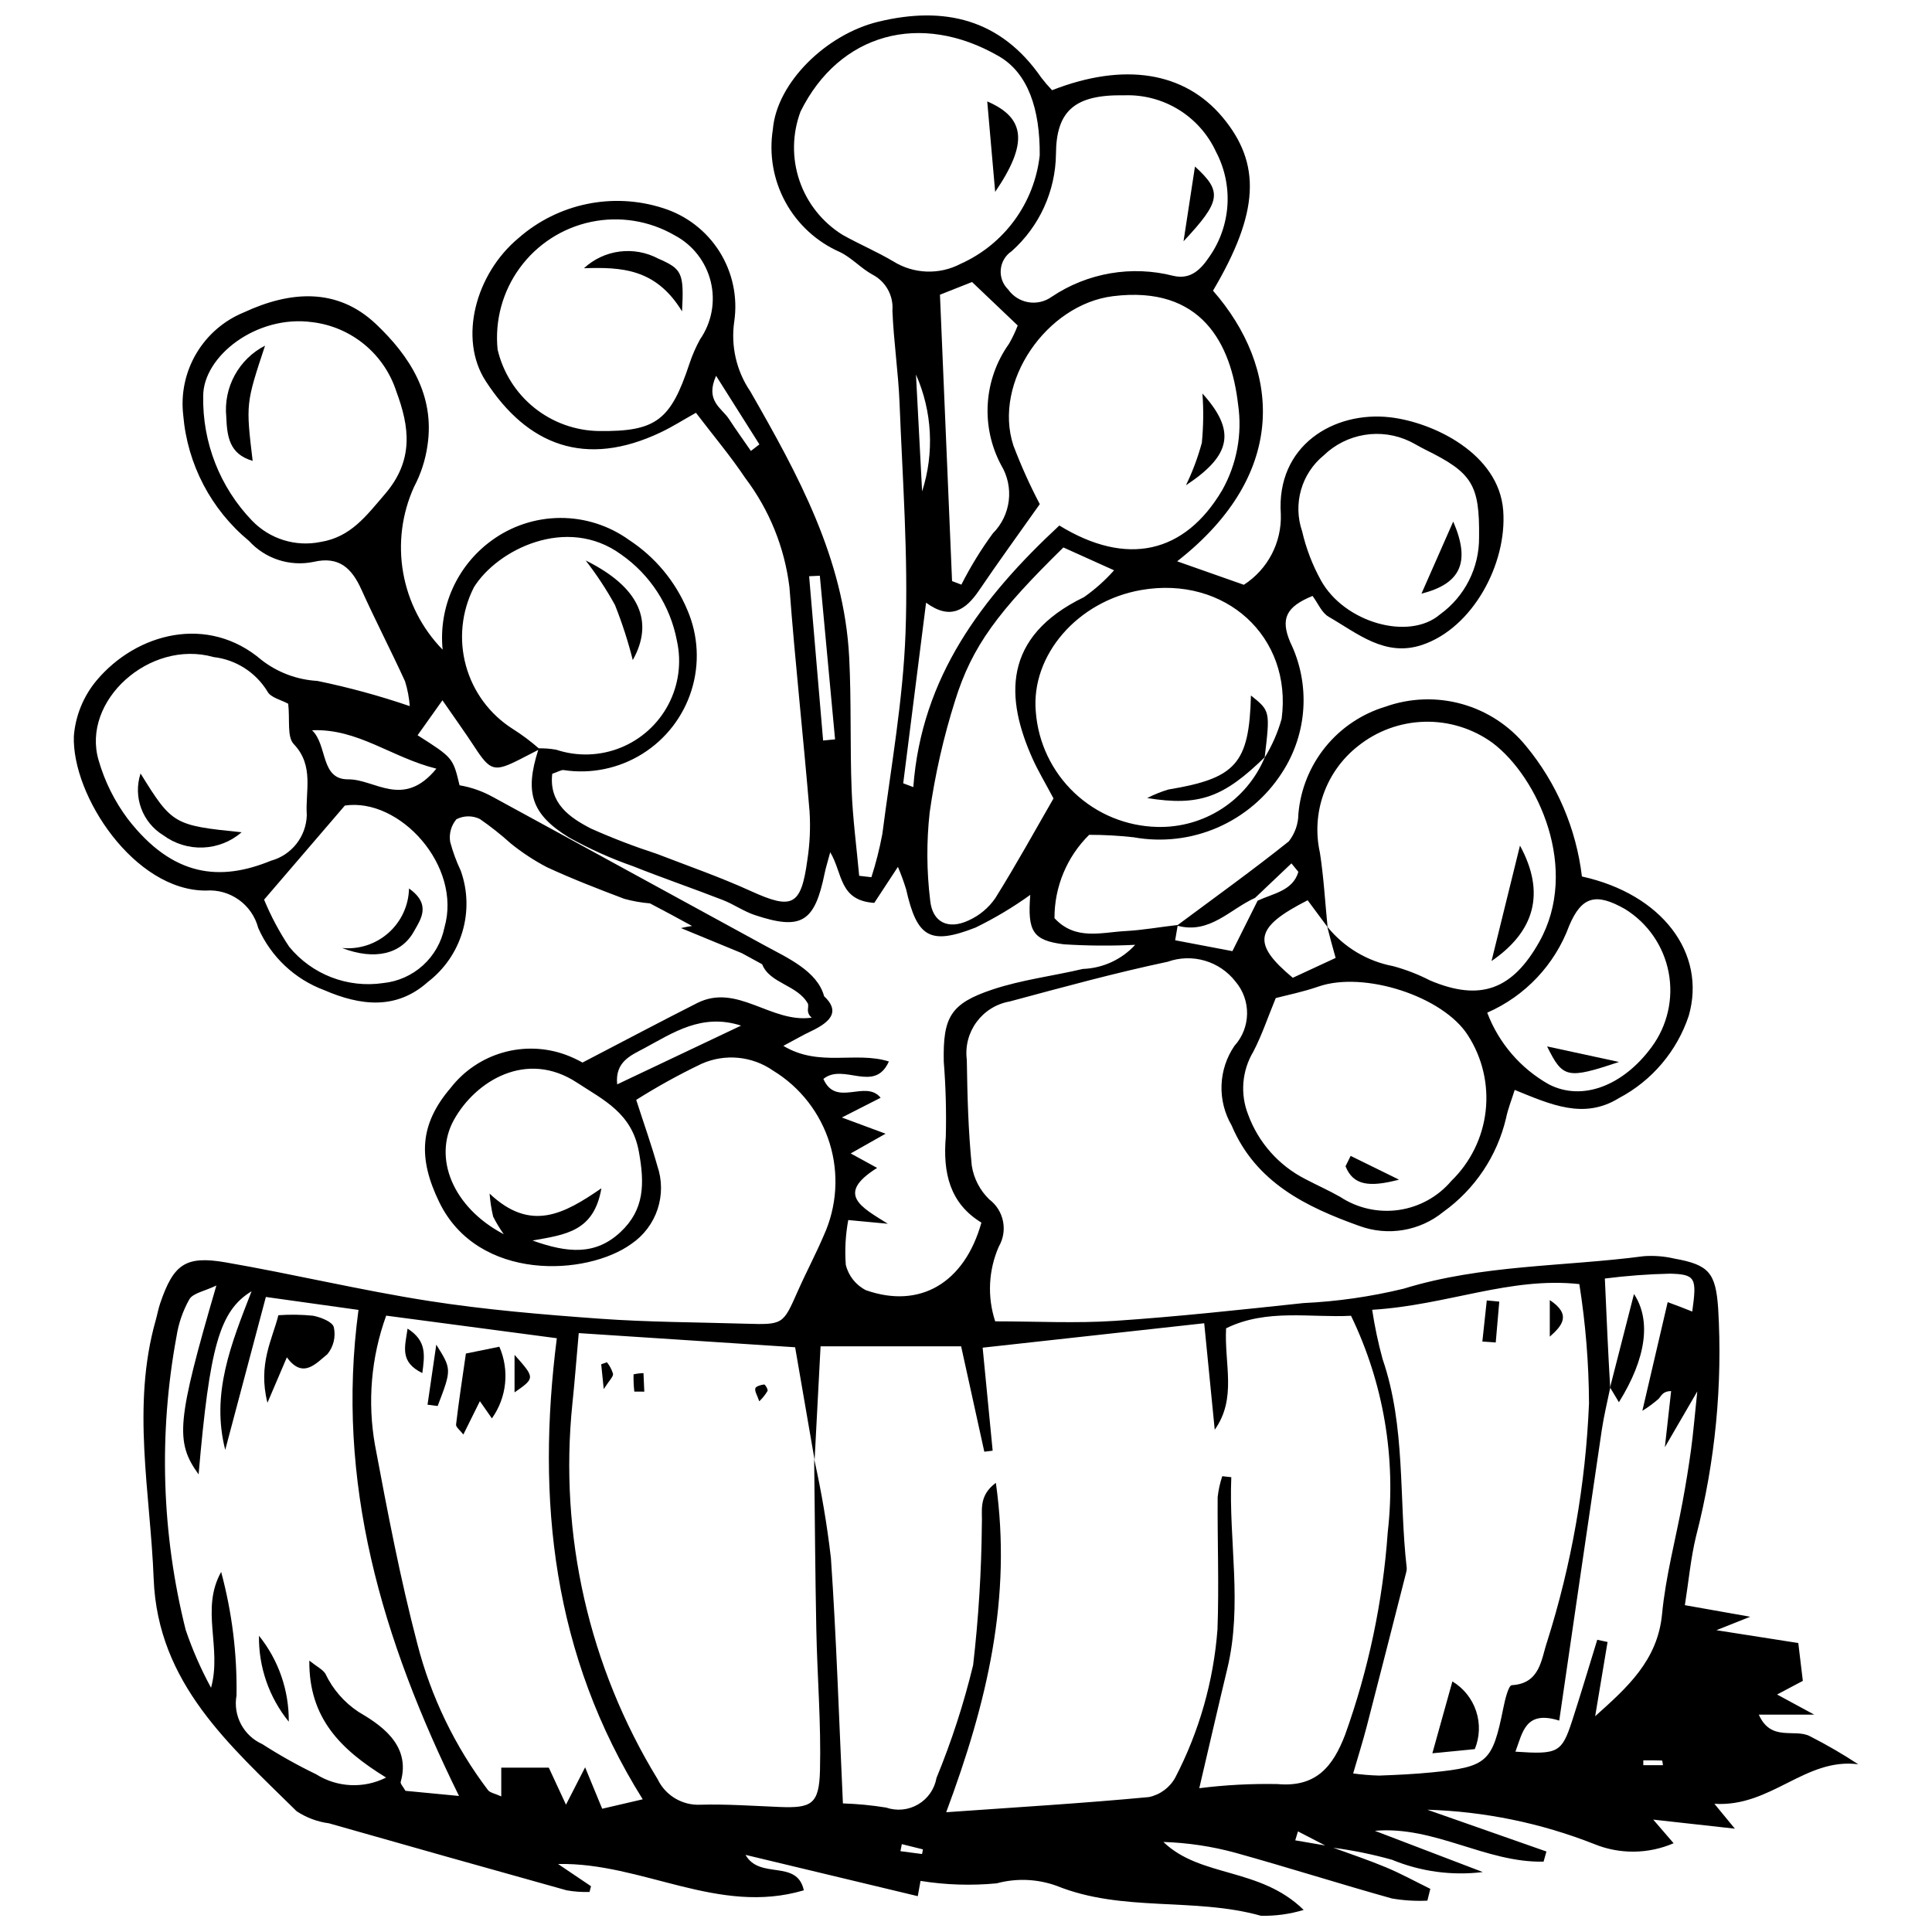 <?xml version="1.0" encoding="UTF-8"?>
<!-- Uploaded to: SVG Repo, www.svgrepo.com, Generator: SVG Repo Mixer Tools -->
<svg width="800px" height="800px" version="1.1" viewBox="144 144 512 512" xmlns="http://www.w3.org/2000/svg">
 <defs>
  <clipPath id="a">
   <path d="m163 148.09h474v503.81h-474z"/>
  </clipPath>
 </defs>
 <g clip-path="url(#a)">
  <path d="m636.45 611.55c-4.109-2.703-8.367-5.176-12.75-7.406-4.023-2.168-10.344 1.586-13.594-5.746h14.688c-3.981-2.156-6.426-3.481-9.848-5.336l6.824-3.613-1.203-10.027c-6.676-1.047-13.289-2.082-21.699-3.402l8.961-3.566c-6.613-1.172-11.121-1.969-17.32-3.066 1-6.316 1.543-12.422 2.973-18.316l0.004-0.004c5.078-19.699 7.051-40.07 5.844-60.383-0.668-9.336-2.402-11.492-11.543-13.133-2.668-0.625-5.414-0.848-8.152-0.652-21.215 2.801-42.832 2.199-63.656 8.617-8.707 2.113-17.598 3.391-26.547 3.812-16.629 1.762-33.262 3.594-49.938 4.711-10.383 0.695-20.848 0.129-31.754 0.129v0.004c-2.137-6.5-1.793-13.562 0.961-19.824 2.438-4.211 1.348-9.574-2.539-12.5-2.469-2.398-4.09-5.527-4.629-8.922-0.941-9.305-1.176-18.699-1.316-28.062v-0.004c-0.957-7.359 4.047-14.168 11.352-15.457 13.91-3.738 27.82-7.555 41.902-10.535v-0.004c3.164-1.121 6.602-1.215 9.82-0.273 3.223 0.941 6.062 2.875 8.121 5.523 4.211 4.957 4.086 12.262-0.289 17.07-2.094 3.082-3.277 6.695-3.406 10.422-0.129 3.727 0.797 7.41 2.672 10.633 6.402 15.191 19.863 21.637 33.84 26.645v-0.004c7.566 2.789 16.043 1.363 22.285-3.738 8.34-5.984 14.234-14.785 16.594-24.777 0.5-2.473 1.469-4.848 2.305-7.527 9.57 3.879 18.301 7.922 27.629 2.168v-0.004c8.754-4.613 15.383-12.438 18.5-21.828 4.754-16.625-7.152-32.25-28.316-36.898-1.516-12.73-6.676-24.754-14.855-34.625-4.371-5.356-10.293-9.227-16.953-11.086-6.66-1.855-13.73-1.609-20.246 0.707-6.246 1.883-11.785 5.594-15.902 10.656-4.113 5.062-6.617 11.246-7.18 17.746-0.012 2.652-0.91 5.223-2.551 7.305-9.59 7.656-19.57 14.824-29.422 22.152-4.598 0.512-9.195 1.359-13.824 1.605-6.418 0.34-13.297 2.582-18.836-3.41h-0.004c-0.031-8.297 3.277-16.258 9.184-22.09 3.941-0.008 7.883 0.211 11.805 0.652 7.5 1.355 15.23 0.457 22.223-2.578 6.988-3.039 12.922-8.078 17.047-14.484 6.797-10.371 7.629-23.555 2.191-34.695-2.617-6.231-1.016-9.355 5.938-12.203 1.434 1.922 2.426 4.457 4.266 5.516 7.629 4.394 14.945 10.742 24.754 7.469 13.398-4.473 22.555-21.457 21.512-35.598-1.117-15.145-18.609-23.438-30.027-24.734-14.855-1.684-30.164 7.481-28.91 25.656v-0.004c0.262 7.539-3.461 14.656-9.801 18.742-5.883-2.07-11.43-4.023-17.672-6.223 30.094-23.512 27.113-51.582 9.5-71.719 12.203-20.641 12.902-33.598 2.492-46.012-10.055-11.992-26.051-14.586-45.141-7.117-1.016-1.059-1.973-2.176-2.867-3.344-10.762-15.559-25.711-19.043-43.184-14.805-13.805 3.348-26.875 16.113-27.941 28.496h0.004c-1.055 6.629 0.117 13.422 3.336 19.316 3.219 5.891 8.305 10.547 14.453 13.242 3.117 1.508 5.586 4.324 8.652 5.988 3.496 1.832 5.559 5.578 5.238 9.512 0.32 8.191 1.57 16.344 1.891 24.535 0.793 20.27 2.32 40.586 1.586 60.816-0.648 17.867-3.863 35.645-6.16 53.438l-0.004-0.004c-0.723 3.848-1.688 7.648-2.883 11.375l-3.238-0.375c-0.691-7.582-1.707-15.152-2-22.75-0.453-11.703-0.051-23.445-0.648-35.137-1.34-26.184-13.59-48.473-26.211-70.496v0.004c-3.684-5.426-5.199-12.039-4.246-18.527 0.938-6.438-0.449-12.996-3.91-18.5s-8.77-9.594-14.977-11.539c-13.273-4.273-27.812-1.254-38.289 7.945-11.371 9.453-15.984 26.645-8.695 37.895 11 16.984 26.375 23.121 46.434 13.566 3.043-1.449 5.906-3.273 9.281-5.164 4.672 6.129 9.191 11.488 13.066 17.281 6.394 8.445 10.438 18.438 11.715 28.957 1.496 19.832 3.68 39.613 5.336 59.438l-0.004-0.004c0.27 4.289 0.074 8.594-0.586 12.84-1.664 12.227-4.008 13.23-14.992 8.23-8.109-3.691-16.566-6.637-24.891-9.848v-0.004c-5.93-1.926-11.754-4.16-17.445-6.699-5.711-2.93-11.195-6.754-10.277-14.523 1.586-0.535 2.332-1.051 3.019-0.984l-0.004 0.004c7.246 1.105 14.648-0.418 20.863-4.301 6.219-3.879 10.84-9.859 13.027-16.855 2.188-6.996 1.797-14.543-1.102-21.273-3.18-7.582-8.551-14.039-15.43-18.543-5.328-3.84-11.742-5.887-18.312-5.848-6.57 0.039-12.957 2.164-18.242 6.066-9.086 6.664-13.98 17.629-12.871 28.844-5.457-5.59-9.102-12.699-10.457-20.395-1.352-7.695-0.348-15.621 2.879-22.738 1.816-3.434 3.023-7.152 3.566-10.996 2.004-13.391-4.789-23.77-13.66-32.168-10.277-9.723-22.719-8.789-34.996-3.09h-0.004c-5.289 2.164-9.719 6-12.621 10.922s-4.113 10.66-3.449 16.332c1.09 13 7.375 25.012 17.434 33.32 4.324 4.738 10.824 6.848 17.105 5.547 6.773-1.582 10.133 1.691 12.68 7.336 3.691 8.184 7.832 16.16 11.566 24.324v0.004c0.664 2.133 1.082 4.336 1.246 6.562-8.016-2.742-16.195-4.973-24.492-6.68-5.367-0.305-10.52-2.234-14.77-5.527-14.246-12.207-33.184-7.168-43.738 5.414-3.488 4.172-5.594 9.328-6.019 14.75-0.531 15.828 16.07 40.977 34.984 40.922h-0.004c6.414-0.48 12.254 3.688 13.879 9.91 3.359 7.625 9.664 13.57 17.477 16.473 9.562 4.141 19.094 5.316 27.441-2.129h-0.004c4.402-3.356 7.621-8.023 9.195-13.324 1.574-5.305 1.426-10.973-0.43-16.184-1.168-2.461-2.109-5.019-2.809-7.652-0.348-2.144 0.258-4.332 1.652-5.992 1.941-1 4.238-1.027 6.203-0.074 2.875 1.988 5.617 4.156 8.211 6.496 2.977 2.406 6.184 4.512 9.574 6.285 6.691 3.098 13.59 5.766 20.488 8.375 2.231 0.617 4.512 1.023 6.816 1.207 3.633 1.883 7.398 3.938 11.16 5.992-0.922 0.137-1.895 0.316-2.945 0.555 5.375 2.215 10.754 4.434 16.129 6.648l5.391 2.945c2 5.152 9.461 5.445 12.18 10.547h-0.004c0.035 0.406 0.027 0.816-0.027 1.219-0.141 0.922 0.25 1.84 1.008 2.379-10.812 1.566-19.742-9.246-30.406-3.852-9.66 4.887-19.223 9.961-30.363 15.754v-0.004c-1.41-0.785-2.875-1.465-4.387-2.035-5.367-1.969-11.219-2.184-16.711-0.609-5.492 1.574-10.344 4.856-13.848 9.367-8.23 9.621-8.695 18.598-3 30.305 10.254 21.082 39.062 19.613 50.945 11h-0.004c3.242-2.215 5.664-5.43 6.902-9.156 1.234-3.723 1.215-7.754-0.059-11.465-1.566-5.582-3.519-11.055-5.602-17.512 5.586-3.523 11.371-6.719 17.328-9.57 6.195-2.746 13.371-2.062 18.934 1.809 7.191 4.379 12.531 11.242 15.012 19.289 2.477 8.047 1.922 16.727-1.566 24.391-2.144 5.023-4.719 9.859-6.93 14.855-3.891 8.797-3.84 8.84-13.875 8.539-12.855-0.387-25.734-0.398-38.551-1.324-15.148-1.094-30.332-2.367-45.324-4.707-18.043-2.816-35.852-7.109-53.855-10.223-10.668-1.844-13.797 0.531-17.316 10.824-0.504 1.473-0.773 3.027-1.199 4.527-6.453 22.789-1.422 45.629-0.539 68.488 1.074 27.852 20.277 44.199 37.879 61.613 2.586 1.707 5.523 2.805 8.59 3.207 20.992 5.981 41.996 11.906 63.023 17.77v-0.004c1.984 0.348 4 0.488 6.012 0.426l0.398-1.52-8.734-5.891c22.355-0.461 42.426 13.715 65.133 6.973-1.82-8.348-11.652-2.703-15.457-9.391 15.727 3.769 30.691 7.359 45.652 10.945l0.73-4.047 0.004 0.004c6.672 1.066 13.449 1.285 20.176 0.645 5.266-1.422 10.84-1.184 15.961 0.684 17.438 7.027 36.379 2.949 54.066 7.906v0.004c3.836 0.086 7.664-0.438 11.332-1.551-11.598-11.367-27.293-8.488-37.176-18.008h0.004c6.441 0.203 12.832 1.16 19.051 2.856 13.891 3.863 27.637 8.242 41.523 12.125v-0.004c3.098 0.531 6.242 0.723 9.383 0.574l0.773-3.129c-3.938-1.93-7.789-4.055-11.828-5.734-4.562-1.895-9.254-3.481-13.906-5.164v0.004c5.266 0.691 10.48 1.758 15.594 3.191 7.606 3.141 15.891 4.258 24.055 3.254-9.535-3.644-19.074-7.285-28.609-10.93 15.824-1.379 29.367 8.5 44.715 8.172l0.75-2.688c-9.641-3.383-19.277-6.766-31.562-11.074 15.121 0.457 30.051 3.519 44.133 9.059 6.777 2.797 14.402 2.734 21.137-0.176-1.414-1.641-2.785-3.234-5.398-6.262l21.633 2.402c-1.836-2.231-3.106-3.773-5.426-6.594 15.008 0.969 24.051-12.297 38.117-10.473zm-107.84-154.58c-3.547 4.172-8.496 6.906-13.918 7.684-5.418 0.777-10.938-0.453-15.516-3.461-3.027-1.723-6.227-3.133-9.312-4.758h0.004c-6.992-3.578-12.379-9.66-15.086-17.031-2.164-5.477-1.66-11.645 1.359-16.695 2.293-4.418 3.887-9.203 5.949-14.211 2.852-0.754 7.184-1.613 11.316-3.051 12.043-4.188 33.043 2.566 39.621 12.941l-0.004-0.004c3.836 5.953 5.492 13.047 4.688 20.082s-4.023 13.574-9.102 18.504zm46-72.082c6.047 3.719 10.25 9.805 11.59 16.773s-0.312 14.18-4.547 19.875c-7.453 10.109-18.242 14.418-27.156 9.848-7.519-4.223-13.312-10.953-16.367-19.02 10.074-4.398 17.918-12.719 21.719-23.031 3.336-7.922 7.191-8.727 14.762-4.445zm-70.777-43.129v0.004c5.031-4.051 11.254-6.332 17.707-6.492 6.457-0.16 12.785 1.809 18.008 5.602 12.082 9.121 23.188 33.516 12.355 52.766-7.106 12.621-15.59 15.828-28.926 10.191-3.125-1.609-6.41-2.883-9.805-3.797-6.828-1.297-12.977-4.969-17.352-10.363-0.652-6.559-1.016-13.172-2.027-19.684-1.156-5.172-0.824-10.566 0.953-15.559 1.777-4.992 4.926-9.383 9.086-12.664zm-13.293 40.82c1.691 2.281 3.441 4.637 5.191 6.992 0.605 2.453 1.316 5.023 2.223 8.289-4.023 1.863-7.805 3.617-11.352 5.262-10.98-9.152-10.16-13.367 3.938-20.543zm-34.461 6.758c8.523 2.266 13.875-4.402 20.531-7.394l9.633-9.141 1.836 2.246c-1.457 5.031-6.664 5.711-10.797 7.637-2.199 4.406-4.402 8.809-6.684 13.375-5.188-0.984-9.965-1.895-15.168-2.883 0.199-1.164 0.426-2.496 0.652-3.84zm38.703-124.65 0.004 0.004c2.965-2.871 6.738-4.769 10.812-5.438 4.07-0.672 8.254-0.078 11.98 1.695 1.398 0.684 2.727 1.512 4.125 2.199 12.434 6.125 14.426 9.246 14.266 23.195 0.078 8.105-3.781 15.742-10.355 20.484-8.227 7.059-25.348 2.164-31.547-9.012v-0.004c-2.262-4.09-3.941-8.473-4.992-13.027-1.211-3.531-1.312-7.352-0.293-10.941 1.02-3.594 3.113-6.785 6.004-9.152zm-165.27-30.746 0.004 0.004c-1.125 2.047-2.062 4.191-2.797 6.41-4.981 15.09-8.898 18.043-23.984 17.871-6.246-0.09-12.277-2.258-17.145-6.168-4.867-3.914-8.285-9.336-9.719-15.414-0.777-7.695 1.316-15.41 5.883-21.656 4.562-6.246 11.277-10.582 18.848-12.18 7.566-1.594 15.461-0.336 22.156 3.535 4.809 2.531 8.301 7.004 9.594 12.281 1.293 5.277 0.258 10.855-2.836 15.32zm13.484 29.562c-1.945-2.824-3.953-5.606-5.82-8.477-1.879-2.891-6.391-4.766-3.406-11.434 4.344 6.879 7.914 12.527 11.48 18.172zm-114.01 24.113c-6.629 1.371-13.5-0.762-18.191-5.644-8.512-8.84-13.168-20.699-12.945-32.969-0.055-10.586 14.156-21.676 28.938-19.625 5.078 0.617 9.871 2.676 13.812 5.934 3.945 3.258 6.871 7.578 8.438 12.445 3.481 9.336 4.719 18.188-3.051 27.215-4.981 5.793-9.031 11.336-16.996 12.645zm84.32 161.57c1.527 8.449 1.547 15.336-4.891 21.344-6.574 6.133-13.891 5.594-23.293 2.219 8.793-1.559 16.289-2.379 18.254-13.84-9.895 6.801-18.719 11.711-29.625 1.41h-0.004c0.156 2.051 0.473 4.09 0.941 6.094 0.816 1.625 1.762 3.188 2.816 4.668-13.543-7.102-18.773-20.258-13.219-30.289 5.684-10.273 19.211-18.688 32.605-9.898 7.039 4.617 14.559 8.051 16.414 18.297zm-5.75-17.816c-0.609-6.031 3.676-7.691 7.148-9.555 7.707-4.144 15.27-9.367 25.691-6.019-11.473 5.441-21.824 10.348-32.84 15.574zm176.09-96.871c-1.016 3.621-2.527 7.078-4.5 10.281-2.34 5.562-6.305 10.293-11.375 13.57-5.07 3.273-11.008 4.945-17.043 4.793-8.203-0.176-16.047-3.394-22.008-9.039-5.957-5.641-9.602-13.297-10.223-21.48-1.324-15 11.082-29.328 27.93-32.262 22.242-3.867 40.121 12.359 37.219 34.137zm-65.961 10.66c1.43 3.172 3.242 6.172 5.504 10.438-4.898 8.484-9.93 17.645-15.465 26.484-1.766 2.543-4.191 4.555-7.012 5.828-5.375 2.543-9.621 0.566-10.203-5.289v0.004c-0.949-7.754-0.996-15.59-0.133-23.352 1.422-10.035 3.676-19.938 6.731-29.602 4.539-14.551 11.449-23.668 28.703-40.59 3.609 1.629 7.59 3.422 13.43 6.055-2.371 2.668-5.043 5.055-7.965 7.106-21.789 10.582-20.812 26.875-13.59 42.918zm6.156-160.34c0.066-11.504 5.027-15.789 18.062-15.562h-0.004c5.078-0.188 10.094 1.125 14.426 3.781 4.328 2.656 7.777 6.531 9.91 11.141 2.297 4.344 3.352 9.238 3.051 14.145-0.305 4.906-1.949 9.633-4.762 13.668-2.328 3.465-5.004 6.156-9.527 5.121-11.074-2.844-22.836-0.82-32.32 5.562-1.785 1.273-4.004 1.781-6.16 1.414-2.16-0.371-4.086-1.582-5.348-3.375-1.418-1.379-2.137-3.324-1.957-5.293 0.18-1.969 1.238-3.754 2.887-4.852 7.356-6.555 11.617-15.898 11.742-25.746zm-14.512 82.469c1.699 2.828 2.402 6.137 2.004 9.406-0.402 3.269-1.883 6.316-4.211 8.648-3.148 4.293-5.941 8.844-8.348 13.594l-2.469-0.941c-1.059-25.055-2.117-50.105-3.207-75.895l8.504-3.363c4 3.805 7.809 7.43 12.105 11.52-0.641 1.688-1.422 3.324-2.332 4.883-3.301 4.637-5.242 10.105-5.602 15.785-0.363 5.68 0.871 11.348 3.555 16.363zm-28.664-54.059c-4.336-2.566-9.02-4.539-13.418-7.016h0.004c-5.34-3.324-9.363-8.395-11.387-14.352-2.023-5.957-1.918-12.43 0.293-18.32 10.293-20.75 31.812-26.605 52.547-14.641 7.703 4.445 10.938 13.977 10.832 26.258-1.391 12.625-9.367 23.566-20.961 28.758-5.664 2.977-12.488 2.715-17.906-0.688zm7.703 60.988c-0.52-9.918-1.039-19.836-1.625-30.949h0.004c4.32 9.77 4.894 20.781 1.625 30.949zm1.047 29.496c6.477 4.773 10.547 1.922 14.09-3.312 4.988-7.379 10.242-14.578 16.047-22.801l0.004 0.004c-2.652-5.051-4.996-10.258-7.016-15.594-5.434-16.766 8.832-37.324 26.379-39.516 23.539-2.938 31.352 12.645 33.188 28.711l0.004 0.004c1.137 7.809-0.34 15.773-4.199 22.656-9.941 16.855-25.309 20.367-43.176 9.398-20.566 19.094-36.531 40.18-38.699 69.324l-2.676-1.004c1.965-15.527 3.93-31.051 6.059-47.867zm-30.992-7.004 2.84-0.133 4.039 43.359-3.168 0.309c-1.234-14.508-2.473-29.02-3.707-43.531zm-88.855 2.957c6.223-10.035 24.633-19.18 38.98-8.766l0.004 0.004c7.75 5.391 13.074 13.605 14.832 22.883 1.277 5.727 0.477 11.723-2.258 16.918-2.734 5.195-7.223 9.25-12.668 11.445-5.445 2.191-11.492 2.383-17.062 0.531-1.523-0.273-3.066-0.395-4.613-0.363-2.164-1.887-4.469-3.609-6.894-5.144-6.078-3.848-10.504-9.82-12.41-16.758-1.91-6.934-1.16-14.332 2.094-20.746zm-9.926 48.039c-8.781 10.73-16.27 2.766-23.355 2.828-7.445 0.066-5.418-9.055-9.594-13.008 12.16-0.5 20.969 7.184 32.953 10.18zm-81.746 13.367h0.004c-3.504-4.668-6.133-9.934-7.754-15.543-4.688-15.773 13.523-32.176 30.43-27.406v0.004c5.898 0.668 11.16 4.016 14.27 9.074 0.809 1.668 3.754 2.301 5.531 3.301 0.488 4.273-0.363 8.766 1.473 10.691 5.504 5.773 3.004 12.598 3.453 18.809-0.148 5.691-4.016 10.609-9.508 12.102-13.398 5.496-25.934 4.391-37.895-11.031zm83.879 28.719h0.008c-0.777 3.867-2.773 7.387-5.695 10.039-2.918 2.648-6.613 4.293-10.539 4.691-9.422 1.395-18.887-2.262-24.922-9.633-2.613-3.934-4.836-8.109-6.641-12.473 7.91-9.215 14.031-16.348 21.402-24.934 14.551-2.16 31.094 16.008 26.395 32.309zm100.43 40.133c5.34-4.344 13.535 3.926 17.355-4.625-8.898-2.781-18.465 1.586-27.965-4.137 3.324-1.766 5.269-2.906 7.301-3.863 6.031-2.836 7.379-5.633 3.5-9.293-1.785-6.688-9.832-10.215-15.77-13.461l-36.5-19.938c-11.832-6.465-23.645-12.961-35.492-19.391v0.004c-2.75-1.535-5.742-2.586-8.848-3.113-1.746-7.293-1.766-7.305-11.121-13.258 1.93-2.711 3.828-5.387 6.586-9.266 3.348 4.852 6.016 8.543 8.504 12.355 4.203 6.434 5.219 6.75 12.148 3.231 1.586-0.805 3.16-1.625 4.738-2.441-3.594 11.238-1.887 17.004 8.066 23.16h0.008c5.43 3.039 11.117 5.598 16.992 7.648 7.887 3.137 15.922 5.898 23.836 8.969 2.898 1.125 5.523 3 8.457 3.981 12.375 4.125 15.891 1.949 18.543-11.078 0.273-1.352 0.703-2.672 1.473-5.555 3.363 5.578 2.273 12.781 11.672 13.422 1.391-2.117 3.5-5.332 6.269-9.547 0.82 1.934 1.543 3.91 2.168 5.918 2.879 12.77 6.277 14.918 18.457 10.145v-0.004c5.051-2.469 9.887-5.359 14.453-8.641-0.77 9.66 0.621 12.078 8.922 13.105 6.285 0.398 12.59 0.445 18.883 0.133-3.582 3.902-8.582 6.207-13.879 6.394-7.953 1.875-16.176 2.867-23.887 5.434-11.199 3.723-13.207 7.336-12.965 19.145v-0.004c0.527 6.617 0.707 13.254 0.539 19.891-0.816 9.594 1.066 17.656 9.434 22.758-4.484 16.031-16.316 22.945-30.609 17.91l-0.004-0.004c-2.68-1.359-4.625-3.824-5.328-6.746-0.293-3.957-0.07-7.938 0.656-11.84 4.184 0.391 7.336 0.688 10.488 0.984-7.008-4.398-13.949-7.84-2.84-14.801l-7-3.836c3.82-2.16 6.312-3.57 9.238-5.227-3.731-1.383-6.699-2.488-11.578-4.297 4.656-2.371 7.438-3.789 10.273-5.231-4-4.941-11.82 2.668-15.168-4.988zm-110.76 188.66c-0.586-1.066-1.402-1.863-1.254-2.383 2.887-10.059-5.891-15.395-11.176-18.535v0.004c-3.801-2.512-6.844-6.016-8.793-10.133-0.715-1.117-2.141-1.785-4.25-3.457-0.141 15.195 8.238 23.547 20.344 30.988h0.004c-5.91 2.988-12.953 2.656-18.555-0.875-4.91-2.371-9.672-5.039-14.258-7.988-4.969-2.215-7.789-7.535-6.828-12.891 0.176-11.051-1.199-22.07-4.074-32.738-5.539 9.91 0.258 20.027-2.676 30.691h-0.004c-2.672-4.906-4.918-10.031-6.715-15.32-6.383-25.441-7.211-51.957-2.438-77.75 0.531-3.473 1.691-6.824 3.418-9.887 1.004-1.641 3.941-2.098 7.152-3.637-10.52 36.012-10.984 41.398-4.711 50.055 2.938-33.844 5.504-43.312 14.039-48.535-5.426 13.977-10.801 27.133-6.981 42.035 3.477-13.09 6.953-26.176 10.766-40.52 8.379 1.172 15.902 2.223 24.547 3.43-6.133 45.594 6.148 87.195 26.641 128.81-6-0.578-10.219-0.98-14.199-1.363zm52.141 4.754-4.523-10.98c-2.086 4.074-3.309 6.465-5.07 9.902l-4.551-9.809h-12.602v7.613c-1.695-0.777-2.977-0.953-3.531-1.68-8.738-11.543-15.094-24.703-18.703-38.723-4.539-17.305-7.898-34.945-11.199-52.547h-0.004c-2.07-11.543-1.055-23.43 2.941-34.457 14.746 1.953 29.203 3.867 45.219 5.988-5.449 42.785-1.164 83.973 22.766 122.19-4.363 1.016-7.238 1.684-10.742 2.5zm84.77 11.996-5.734-0.754 0.371-1.867 5.598 1.391zm98.895-3.625 0.723-2.371c2.406 1.246 4.812 2.488 7.219 3.731zm-4.719-14.914c-6.922-0.133-13.844 0.234-20.711 1.098 2.555-10.91 4.938-21.312 7.43-31.688 4.07-16.945 0.352-33.82 1.055-50.734l-2.394-0.262c-0.605 1.805-1.016 3.672-1.223 5.566-0.078 11.699 0.387 23.418-0.047 35.102h-0.004c-1.043 13.664-4.836 26.98-11.152 39.145-1.453 2.684-4.016 4.59-7 5.219-17.363 1.641-34.785 2.68-53.734 4.019 10.859-29.102 17.469-56.777 13.164-87.293-4.762 3.5-3.508 7.551-3.715 10.984-0.109 12.473-0.883 24.93-2.312 37.32-2.469 10.203-5.715 20.199-9.707 29.902-0.52 2.934-2.293 5.492-4.859 7-2.562 1.512-5.66 1.824-8.477 0.855-3.793-0.617-7.625-0.984-11.465-1.105-1.039-22.344-1.719-43.75-3.184-65.105l-0.004 0.004c-1.02-8.793-2.5-17.523-4.43-26.16 0.18 15.07 0.27 30.145 0.57 45.211 0.25 12.438 1.289 24.883 0.973 37.301-0.23 8.973-2.234 10.039-10.746 9.691-6.981-0.285-13.977-0.789-20.949-0.598h0.004c-4.789 0.23-9.25-2.426-11.324-6.742-18.211-29.781-26.156-64.707-22.613-99.434 0.605-5.723 1.039-11.461 1.695-18.805 19.656 1.285 38.398 2.512 57.344 3.75 1.789 10.359 3.473 20.117 5.16 29.875 0.512-9.613 1.016-19.254 1.582-30.125h37.25c2.027 9.211 4.086 18.57 6.144 27.93l2.211-0.27c-0.867-8.906-1.73-17.812-2.652-27.301 19.555-2.156 38.379-4.231 58.715-6.473 1.004 10.145 1.895 19.18 2.789 28.219 5.926-8.367 2.5-17.383 3.012-26.879 10.773-5.293 22.473-2.742 33.109-3.32l-0.004-0.004c8.621 17.824 11.996 37.734 9.73 57.406-1.293 18.309-5.094 36.355-11.293 53.633-3.203 8.352-7.633 14.008-17.938 13.066zm59.871-20.184c-2.894 14.371-4.168 15.621-18.957 17.09-4.66 0.461-9.352 0.68-14.035 0.848l0.004-0.004c-2.281-0.066-4.555-0.254-6.816-0.562 1.328-4.574 2.578-8.516 3.613-12.512 3.523-13.582 6.973-27.18 10.441-40.773h-0.004c0.117-0.375 0.168-0.766 0.148-1.16-2.117-18.457-0.219-37.363-6.398-55.375-1.172-4.293-2.094-8.652-2.758-13.055 19.938-1.223 36.5-8.809 54.902-6.809 1.656 10.453 2.512 21.02 2.562 31.605-0.891 21.449-4.625 42.688-11.098 63.156-1.574 4.566-1.777 11.102-9.371 11.531-0.871 0.051-1.797 3.859-2.231 6.019zm37.086 15.172 0.008-1.281c1.652 0 3.305-0.023 4.957 0.055 0.102 0.004 0.164 0.797 0.246 1.227zm4.973-40.031c-1.18 12.363-9.336 19.531-17.727 27.066 1.094-6.559 2.191-13.117 3.285-19.676l-2.731-0.586c-2.191 7.094-4.301 14.215-6.59 21.277-2.809 8.664-3.746 9.152-15.094 8.379 1.938-5.18 2.648-11.051 11.609-8.238 3.848-26.344 7.527-51.723 11.289-77.094 0.555-3.734 1.469-7.41 2.219-11.113-0.539-8.957-0.945-18.191-1.418-28.945 5.734-0.73 11.504-1.164 17.285-1.289 6.785 0.176 7.121 1.152 5.871 10.043-1.078-0.43-2.062-0.828-3.055-1.207-0.977-0.375-1.957-0.734-3.449-1.293-2.16 9.27-4.203 18.043-6.715 28.801h0.004c1.539-0.949 2.992-2.023 4.352-3.215 0.723-0.867 1.137-1.996 3.269-2.016-0.453 4.055-0.906 8.109-1.66 14.875 3.227-5.547 5.168-8.891 8.594-14.781-0.723 6.863-1.074 11.133-1.648 15.375-0.629 4.617-1.383 9.219-2.231 13.801-1.832 9.945-4.504 19.809-5.457 29.836z"/>
 </g>
 <path d="m304 512.12-0.676-6.566 1.512-0.543h0.004c0.734 0.91 1.285 1.949 1.625 3.07 0.074 0.785-0.953 1.672-2.465 4.039z"/>
 <path d="m345.21 515.36c-0.555-1.641-1.242-2.652-1.043-3.438 0.137-0.539 1.492-0.922 2.344-1.02 0.254-0.031 1.055 1.281 0.895 1.711-0.602 1.012-1.34 1.938-2.195 2.746z"/>
 <path d="m312.1 512.79c-0.172-1.516-0.234-3.043-0.199-4.57 0.863-0.203 1.746-0.312 2.629-0.328l0.215 4.906z"/>
 <path d="m523.59 608.64 5.309-19.039h0.004c2.969 1.785 5.199 4.578 6.289 7.867 1.09 3.289 0.961 6.859-0.355 10.066-3.031 0.297-6.414 0.629-11.246 1.105z"/>
 <path d="m536.84 499.52 1.172-10.891 3.312 0.312c-0.312 3.609-0.625 7.219-0.938 10.832z"/>
 <path d="m554.71 488.54c5.836 3.856 3.277 6.789 0 9.684z"/>
 <path d="m217.77 492.55c3.062-0.223 6.137-0.18 9.191 0.129 2.047 0.391 5.184 1.637 5.5 3.039l0.004-0.004c0.562 2.523-0.066 5.168-1.707 7.164-2.918 2.316-6.457 6.742-10.734 0.824-1.586 3.715-2.898 6.781-5.144 12.043-2.602-10.262 1.348-16.895 2.891-23.195z"/>
 <path d="m212.63 577.49c5.191 6.449 7.981 14.5 7.894 22.777-5.219-6.434-8.012-14.496-7.894-22.777z"/>
 <path d="m267.47 502.7 8.863-1.805v-0.004c2.723 6.242 1.973 13.453-1.977 18.996l-3.184-4.559-4.379 8.832c-0.809-1.07-2.012-1.938-1.93-2.656 0.719-6.16 1.668-12.289 2.606-18.805z"/>
 <path d="m257.3 516.26 2.32-15.91c4.086 6.535 4.086 6.535 0.363 16.258z"/>
 <path d="m255.92 507.88c-6.051-2.957-4.613-6.906-3.906-11.785 5.102 3.269 4.535 6.981 3.906 11.785z"/>
 <path d="m280.36 503.05c5.457 6.141 5.457 6.141 0 9.945z"/>
 <path d="m458.29 272.6c1.754-3.613 3.16-7.387 4.211-11.262 0.422-4.336 0.477-8.699 0.16-13.047 8.977 9.941 7.633 16.387-4.371 24.309z"/>
 <path d="m546.81 368.09c6.867 12.621 3.844 22.797-7.539 30.59z"/>
 <path d="m479.33 344.51c-10.996 10.777-17.457 13.227-31.305 10.98v-0.004c1.785-0.914 3.648-1.668 5.57-2.25 17.973-2.973 21.445-6.883 21.918-24.922 5.106 4.09 5.106 4.09 3.629 16.477z"/>
 <path d="m407.73 194.85c-0.734-8.379-1.434-16.355-2.102-23.973 10.125 4.359 10.898 11.07 2.102 23.973z"/>
 <path d="m514.75 456.62c-7.926 2.086-12.152 1.508-14.172-3.547l1.355-2.746c3.633 1.785 7.266 3.566 12.816 6.293z"/>
 <path d="m299.21 292.53c14.43 7.141 18.137 16.305 12.48 26.398h0.004c-1.25-4.973-2.828-9.852-4.727-14.613-2.277-4.125-4.871-8.062-7.758-11.785z"/>
 <path d="m324.75 226.52c-6.953-11.426-16.133-11.75-26.004-11.434h0.004c2.606-2.414 5.894-3.957 9.418-4.418 3.523-0.457 7.098 0.188 10.238 1.848 6.32 2.769 6.891 3.711 6.344 14.004z"/>
 <path d="m181.25 348.98c8.359 13.508 8.82 13.762 26.785 15.578-2.856 2.473-6.465 3.898-10.234 4.043-3.773 0.148-7.481-0.996-10.516-3.238-5.566-3.398-8.066-10.184-6.035-16.383z"/>
 <path d="m570.59 512.05c2.16-8.43 4.316-16.855 6.434-25.129 4.551 6.918 3.34 16.902-3.996 28.684-0.902-1.508-1.602-2.68-2.305-3.844z"/>
 <path d="m214.24 235.6c-5.09 15.379-5.09 15.379-3.285 30.535-6.297-1.82-6.773-6.617-6.996-11.738-0.363-3.805 0.418-7.629 2.254-10.98 1.832-3.352 4.629-6.074 8.027-7.816z"/>
 <path d="m457.65 207.94 3.031-19.809c7.269 6.633 6.969 9.129-3.031 19.809z"/>
 <path d="m529.12 282.22c4.672 10.801 1.945 16.492-8.418 19.102 2.582-5.856 5.379-12.203 8.418-19.102z"/>
 <path d="m234.64 395.23c4.484 0.434 8.949-1.02 12.316-4.016 3.371-2.992 5.34-7.254 5.438-11.762 6.027 4.281 3.07 8.207 1.289 11.402-3.332 5.973-10.312 7.731-19.043 4.375z"/>
 <path d="m573.04 425.43c-13.73 4.606-14.891 4.301-19.043-4.121 5.906 1.277 11.352 2.457 19.043 4.121z"/>
</svg>